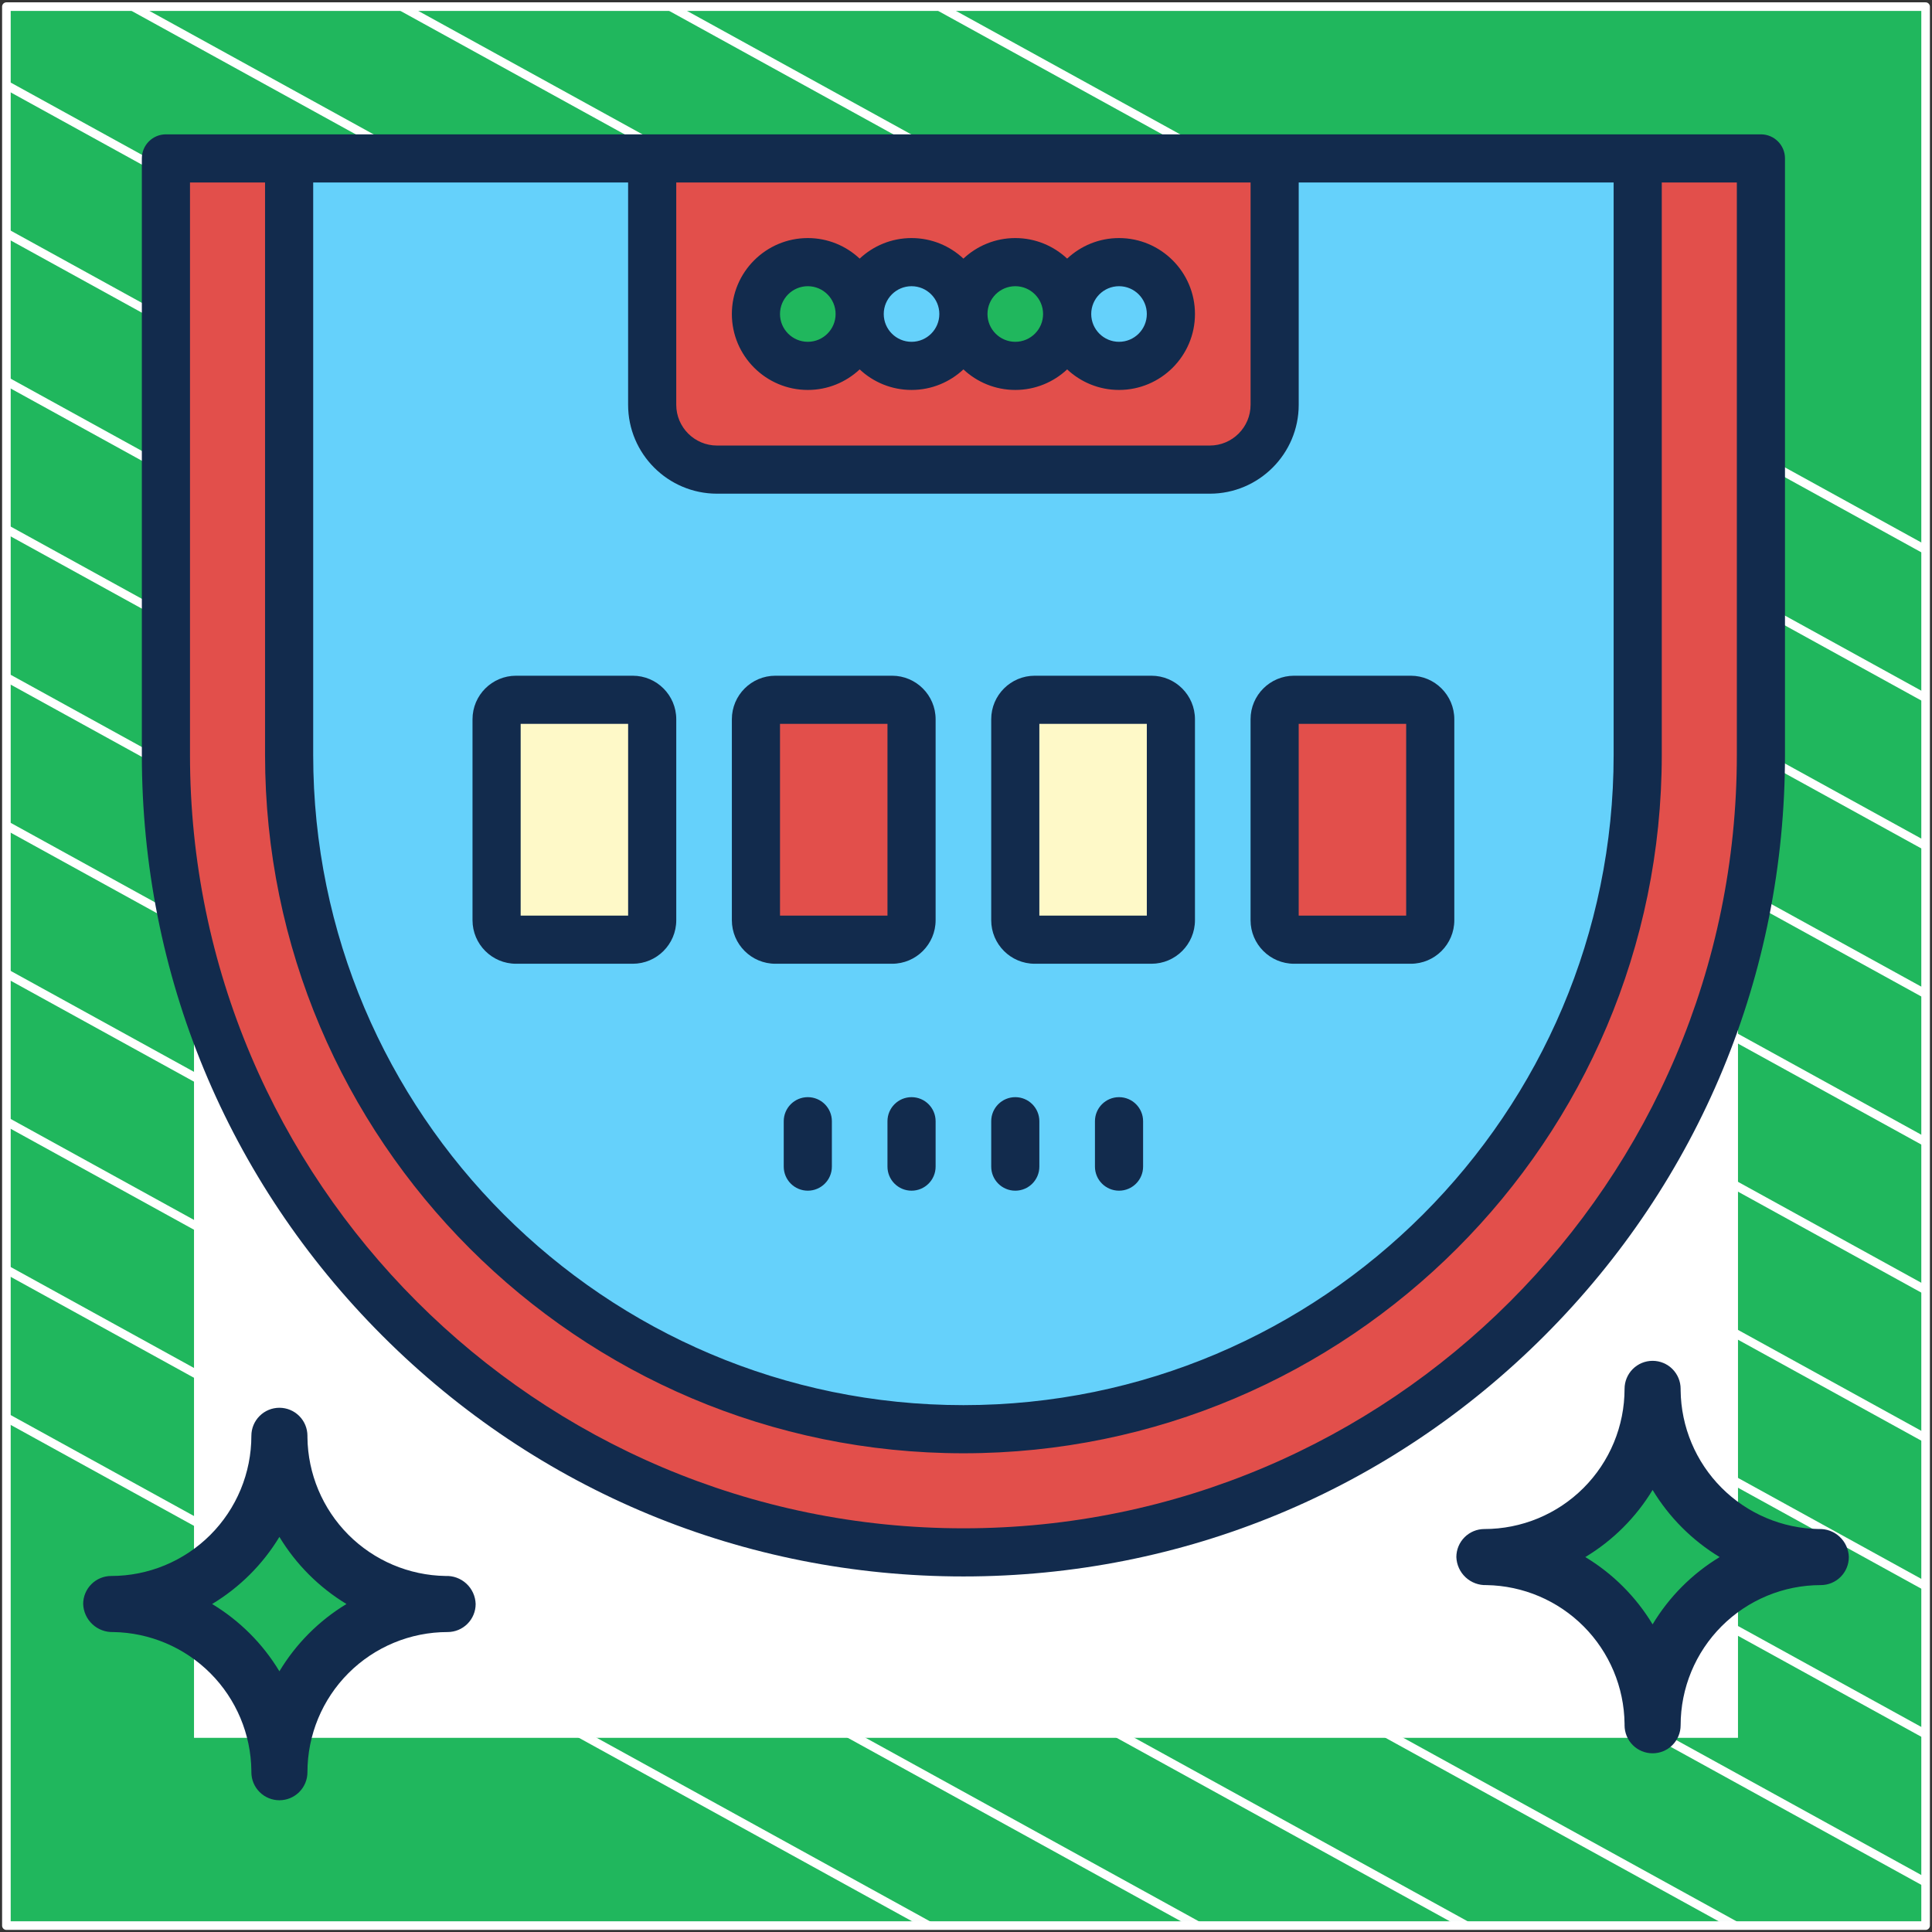 <?xml version="1.0" encoding="UTF-8"?> <svg xmlns="http://www.w3.org/2000/svg" width="302" height="302" viewBox="0 0 302 302" fill="none"><rect x="0" y="0" width="302" height="302" fill="#333333" stroke="none"/><path d="M301 1.038H1V301H301V1.038Z" fill="#20B75D" stroke="white" stroke-width="1.346" stroke-linejoin="round"></path><mask id="mask0_104_2937" style="mask-type:luminance" maskUnits="userSpaceOnUse" x="1" y="1" width="300" height="300"><path d="M301 1H1V300.962H301V1Z" fill="white"></path></mask><g mask="url(#mask0_104_2937)"><path d="M-285.023 64.085L219.795 342.086" stroke="white" stroke-width="1.346" stroke-miterlimit="10"></path><path d="M-263.954 52.544L240.932 330.581" stroke="white" stroke-width="1.346" stroke-miterlimit="10"></path><path d="M-242.819 41.04L261.999 319.04" stroke="white" stroke-width="1.346" stroke-miterlimit="10"></path><path d="M-221.682 29.536L283.136 307.536" stroke="white" stroke-width="1.346" stroke-miterlimit="10"></path><path d="M-200.545 18.032L304.272 296.032" stroke="white" stroke-width="1.346" stroke-miterlimit="10"></path><path d="M-179.41 6.528L325.409 284.528" stroke="white" stroke-width="1.346" stroke-miterlimit="10"></path><path d="M-158.273 -5.013L346.545 273.024" stroke="white" stroke-width="1.346" stroke-miterlimit="10"></path><path d="M-137.205 -16.517L367.613 261.483" stroke="white" stroke-width="1.346" stroke-miterlimit="10"></path><path d="M-116.069 -28.021L388.749 249.979" stroke="white" stroke-width="1.346" stroke-miterlimit="10"></path><path d="M-94.932 -39.525L409.886 238.475" stroke="white" stroke-width="1.346" stroke-miterlimit="10"></path><path d="M-73.796 -51.029L431.023 226.971" stroke="white" stroke-width="1.346" stroke-miterlimit="10"></path><path d="M-52.659 -62.533L452.159 215.467" stroke="white" stroke-width="1.346" stroke-miterlimit="10"></path><path d="M-31.591 -74.075L473.227 203.963" stroke="white" stroke-width="1.346" stroke-miterlimit="10"></path><path d="M-10.454 -85.579L494.363 192.422" stroke="white" stroke-width="1.346" stroke-miterlimit="10"></path></g><path d="M271 31H31V270.975H271V31Z" fill="white" stroke="white" stroke-width="1.346" stroke-miterlimit="10"></path><path d="M275.256 118.002C275.256 186.85 219.444 242.662 150.596 242.662C81.748 242.662 25.936 186.85 25.936 118.002V24.76H275.256V118.002Z" fill="#E24F4B"></path><path d="M150.596 223.406C92.476 223.406 45.192 176.122 45.192 118.002V24.76H256V118.002C256 176.122 208.716 223.406 150.596 223.406Z" fill="#65D1FB"></path><path d="M189.109 73.408H112.083C106.486 73.408 101.948 68.871 101.948 63.273V24.76H199.244V63.273C199.244 68.87 194.706 73.408 189.109 73.408Z" fill="#E24F4B"></path><path d="M158.704 57.192C163.182 57.192 166.812 53.562 166.812 49.084C166.812 44.606 163.182 40.976 158.704 40.976C154.226 40.976 150.596 44.606 150.596 49.084C150.596 53.562 154.226 57.192 158.704 57.192Z" fill="#20B75D"></path><path d="M174.92 57.192C179.398 57.192 183.028 53.562 183.028 49.084C183.028 44.606 179.398 40.976 174.92 40.976C170.442 40.976 166.812 44.606 166.812 49.084C166.812 53.562 170.442 57.192 174.92 57.192Z" fill="#65D1FB"></path><path d="M142.488 57.192C146.966 57.192 150.596 53.562 150.596 49.084C150.596 44.606 146.966 40.976 142.488 40.976C138.01 40.976 134.379 44.606 134.379 49.084C134.379 53.562 138.01 57.192 142.488 57.192Z" fill="#65D1FB"></path><path d="M126.272 57.192C130.75 57.192 134.38 53.562 134.38 49.084C134.38 44.606 130.75 40.976 126.272 40.976C121.794 40.976 118.164 44.606 118.164 49.084C118.164 53.562 121.794 57.192 126.272 57.192Z" fill="#20B75D"></path><path d="M98.907 146.886H80.664C78.985 146.886 77.624 145.525 77.624 143.846V112.427C77.624 110.748 78.985 109.387 80.664 109.387H98.907C100.586 109.387 101.948 110.748 101.948 112.427V143.846C101.948 145.525 100.587 146.886 98.907 146.886Z" fill="#FEF9C8"></path><path d="M139.447 146.886H121.204C119.525 146.886 118.164 145.525 118.164 143.846V112.427C118.164 110.748 119.525 109.387 121.204 109.387H139.447C141.126 109.387 142.488 110.748 142.488 112.427V143.846C142.488 145.525 141.127 146.886 139.447 146.886Z" fill="#FEF9C8"></path><path d="M139.447 146.886H121.204C119.525 146.886 118.164 145.525 118.164 143.846V112.427C118.164 110.748 119.525 109.387 121.204 109.387H139.447C141.126 109.387 142.488 110.748 142.488 112.427V143.846C142.488 145.525 141.127 146.886 139.447 146.886Z" fill="#E24F4B"></path><path d="M179.987 146.886H161.744C160.065 146.886 158.704 145.525 158.704 143.846V112.427C158.704 110.748 160.065 109.387 161.744 109.387H179.987C181.666 109.387 183.028 110.748 183.028 112.427V143.846C183.028 145.525 181.667 146.886 179.987 146.886Z" fill="#FEF9C8"></path><path d="M220.527 146.886H202.284C200.605 146.886 199.243 145.525 199.243 143.846V112.427C199.243 110.748 200.605 109.387 202.284 109.387H220.527C222.206 109.387 223.567 110.748 223.567 112.427V143.846C223.567 145.525 222.206 146.886 220.527 146.886Z" fill="#E24F4B"></path><path d="M271.494 53.196H279.019V24.762C279.019 22.684 277.334 21 275.256 21H25.936C23.858 21 22.173 22.684 22.173 24.762V117.999C22.173 152.303 35.532 184.554 59.787 208.809C84.043 233.065 116.293 246.422 150.596 246.422C184.899 246.422 217.148 233.065 241.404 208.809C265.66 184.554 279.019 152.303 279.019 117.999V53.196H271.494V117.999C271.494 184.663 217.259 238.897 150.596 238.897C83.932 238.897 29.698 184.663 29.698 117.999V28.525H41.431V74.842H48.956V28.525H98.183V63.274C98.183 70.936 104.419 77.17 112.084 77.17H117.492V70.001V69.645H112.084C108.568 69.645 105.708 66.787 105.708 63.274V28.525H195.484V63.274C195.484 66.787 192.623 69.645 189.108 69.645H117.492V77.17H135.05H189.108C196.772 77.17 203.008 70.936 203.008 63.274V28.525H252.235V117.999C252.235 174.046 206.64 219.644 150.596 219.644C94.552 219.644 48.956 174.046 48.956 117.999V74.842H41.431V117.999C41.431 178.195 90.402 227.169 150.596 227.169C210.789 227.169 259.76 178.195 259.76 117.999V28.525H271.494V53.196Z" fill="#122B4D"></path><path d="M142.488 60.954C145.62 60.954 148.472 59.732 150.596 57.742C152.719 59.732 155.571 60.954 158.704 60.954C161.837 60.954 164.688 59.732 166.812 57.742C168.936 59.732 171.787 60.954 174.92 60.954C181.465 60.954 186.791 55.629 186.791 49.084C186.791 42.538 181.465 37.213 174.92 37.213C171.787 37.213 168.936 38.435 166.812 40.425C164.688 38.435 161.837 37.213 158.703 37.213C155.57 37.213 152.719 38.435 150.596 40.425C148.472 38.435 145.621 37.213 142.488 37.213C139.354 37.213 136.503 38.435 134.379 40.425C132.256 38.435 129.405 37.213 126.271 37.213C119.726 37.213 114.401 42.538 114.401 49.084C114.401 55.63 119.726 60.955 126.271 60.955C129.404 60.955 132.255 59.733 134.379 57.742C136.503 59.732 139.355 60.954 142.488 60.954ZM174.92 44.738C177.316 44.738 179.266 46.688 179.266 49.084C179.266 51.48 177.316 53.43 174.92 53.43C172.523 53.43 170.574 51.48 170.574 49.084C170.574 46.688 172.523 44.738 174.92 44.738ZM158.704 44.738C161.1 44.738 163.05 46.688 163.05 49.084C163.05 51.48 161.1 53.43 158.704 53.43C156.308 53.43 154.358 51.48 154.358 49.084C154.358 46.688 156.308 44.738 158.704 44.738ZM142.488 44.738C144.883 44.738 146.833 46.688 146.833 49.084C146.833 51.48 144.884 53.43 142.488 53.43C140.091 53.43 138.142 51.48 138.142 49.084C138.142 46.688 140.092 44.738 142.488 44.738ZM126.272 53.429C123.876 53.429 121.926 51.48 121.926 49.084C121.926 46.687 123.875 44.738 126.272 44.738C128.668 44.738 130.618 46.687 130.618 49.084C130.618 51.48 128.668 53.429 126.272 53.429Z" fill="#122B4D"></path><path d="M98.907 150.649C102.659 150.649 105.71 147.597 105.71 143.846V112.427C105.71 108.676 102.659 105.625 98.907 105.625H80.664C76.913 105.625 73.861 108.676 73.861 112.427V143.846C73.861 147.597 76.913 150.649 80.664 150.649H98.907ZM81.387 113.149H98.186V143.124H81.387V113.149Z" fill="#122B4D"></path><path d="M146.25 112.427C146.25 108.676 143.198 105.625 139.447 105.625H121.204C117.453 105.625 114.401 108.676 114.401 112.427V143.846C114.401 147.597 117.453 150.649 121.204 150.649H139.447C143.198 150.649 146.25 147.597 146.25 143.846V112.427ZM138.725 143.124H121.926V113.149H138.726L138.725 143.124Z" fill="#122B4D"></path><path d="M186.79 143.846V112.427C186.79 108.676 183.738 105.625 179.987 105.625H161.744C157.993 105.625 154.941 108.676 154.941 112.427V143.846C154.941 147.597 157.993 150.649 161.744 150.649H179.987C183.738 150.649 186.79 147.597 186.79 143.846ZM179.265 143.124H162.466V113.149H179.265V143.124Z" fill="#122B4D"></path><path d="M220.527 150.649C224.278 150.649 227.33 147.597 227.33 143.846V112.427C227.33 108.676 224.278 105.625 220.527 105.625H202.284C198.533 105.625 195.481 108.676 195.481 112.427V143.846C195.481 147.597 198.533 150.649 202.284 150.649H220.527ZM203.006 113.149H219.806V143.124H203.006V113.149Z" fill="#122B4D"></path><path d="M122.51 175.264V182.359C122.51 184.437 124.194 186.121 126.272 186.121C128.35 186.121 130.034 184.437 130.034 182.359V175.264C130.034 173.186 128.35 171.502 126.272 171.502C124.194 171.502 122.51 173.186 122.51 175.264Z" fill="#122B4D"></path><path d="M138.725 175.264V182.359C138.725 184.437 140.41 186.121 142.488 186.121C144.566 186.121 146.25 184.437 146.25 182.359V175.264C146.25 173.186 144.566 171.502 142.488 171.502C140.41 171.502 138.725 173.186 138.725 175.264Z" fill="#122B4D"></path><path d="M154.942 182.359C154.942 184.437 156.626 186.122 158.704 186.122C160.782 186.122 162.466 184.437 162.466 182.359V175.265C162.466 173.187 160.782 171.502 158.704 171.502C156.626 171.502 154.942 173.187 154.942 175.265V182.359Z" fill="#122B4D"></path><path d="M171.157 175.264V182.359C171.157 184.437 172.842 186.121 174.92 186.121C176.998 186.121 178.682 184.437 178.682 182.359V175.264C178.682 173.186 176.998 171.502 174.92 171.502C172.842 171.502 171.157 173.186 171.157 175.264Z" fill="#122B4D"></path><path d="M13.95 250.733C21.834 250.733 29.396 253.865 34.971 259.44C40.546 265.015 43.678 272.576 43.678 280.46C43.678 272.576 46.81 265.015 52.385 259.44C57.96 253.865 65.521 250.733 73.405 250.733C65.521 250.733 57.96 247.601 52.385 242.026C46.81 236.451 43.678 228.889 43.678 221.005C43.678 228.889 40.546 236.451 34.971 242.026C29.396 247.601 21.834 250.733 13.95 250.733Z" fill="#20B75D"></path><path d="M17.715 255.113C23.424 255.207 28.872 257.523 32.901 261.569C36.93 265.615 39.223 271.073 39.293 276.783V277.024C39.293 278.186 39.755 279.3 40.577 280.122C41.398 280.944 42.513 281.406 43.675 281.406C44.837 281.406 45.952 280.944 46.774 280.122C47.596 279.3 48.057 278.186 48.057 277.024C48.057 271.212 50.366 265.639 54.475 261.53C58.584 257.421 64.157 255.113 69.968 255.113C71.131 255.113 72.245 254.651 73.067 253.829C73.889 253.007 74.351 251.893 74.351 250.73C74.333 250.132 74.197 249.542 73.95 248.997C73.702 248.451 73.349 247.96 72.91 247.552C72.471 247.145 71.956 246.828 71.394 246.621C70.832 246.415 70.234 246.322 69.635 246.348C63.924 246.255 58.475 243.938 54.445 239.89C50.416 235.841 48.124 230.381 48.057 224.67V224.437C48.057 223.275 47.596 222.161 46.774 221.339C45.952 220.517 44.837 220.055 43.675 220.055C42.513 220.055 41.398 220.517 40.577 221.339C39.755 222.161 39.293 223.275 39.293 224.437C39.293 227.315 38.726 230.164 37.625 232.822C36.524 235.481 34.91 237.896 32.876 239.931C30.841 241.965 28.425 243.579 25.767 244.68C23.109 245.782 20.26 246.348 17.382 246.348C16.22 246.348 15.105 246.81 14.284 247.632C13.462 248.454 13 249.568 13 250.73C13.021 251.328 13.161 251.915 13.409 252.459C13.658 253.003 14.011 253.492 14.449 253.899C14.887 254.306 15.401 254.623 15.961 254.831C16.522 255.039 17.118 255.135 17.715 255.113ZM43.675 240.24C46.273 244.53 49.869 248.129 54.157 250.73C49.862 253.334 46.264 256.943 43.675 261.248C41.076 256.94 37.466 253.33 33.158 250.73C37.463 248.139 41.073 244.538 43.675 240.24Z" fill="#122B4D"></path><path d="M228.6 243.394C236.484 243.394 244.045 246.526 249.62 252.101C255.195 257.676 258.327 265.238 258.327 273.122C258.327 265.238 261.459 257.676 267.034 252.101C272.609 246.526 280.171 243.394 288.055 243.394C280.171 243.394 272.609 240.262 267.034 234.687C261.459 229.112 258.327 221.551 258.327 213.667C258.327 221.551 255.195 229.112 249.62 234.687C244.045 240.262 236.484 243.394 228.6 243.394Z" fill="#20B75D"></path><path d="M232.365 247.774C238.074 247.868 243.522 250.185 247.551 254.231C251.58 258.277 253.873 263.735 253.943 269.444V269.685C253.943 270.847 254.404 271.962 255.226 272.784C256.048 273.606 257.162 274.067 258.325 274.067C259.487 274.067 260.602 273.606 261.423 272.784C262.245 271.962 262.707 270.847 262.707 269.685C262.707 263.874 265.015 258.301 269.124 254.192C273.234 250.083 278.807 247.774 284.618 247.774C285.78 247.774 286.895 247.313 287.716 246.491C288.538 245.669 289 244.554 289 243.392C288.983 242.793 288.846 242.204 288.599 241.658C288.352 241.113 287.998 240.622 287.56 240.214C287.121 239.806 286.605 239.49 286.043 239.283C285.481 239.076 284.883 238.984 284.285 239.01C278.574 238.917 273.124 236.6 269.095 232.551C265.065 228.503 262.773 223.043 262.707 217.331V217.099C262.707 215.937 262.245 214.822 261.423 214C260.602 213.178 259.487 212.717 258.325 212.717C257.162 212.717 256.048 213.178 255.226 214C254.404 214.822 253.943 215.937 253.943 217.099C253.943 219.976 253.376 222.826 252.275 225.484C251.174 228.142 249.56 230.558 247.525 232.592C245.49 234.627 243.075 236.241 240.417 237.342C237.758 238.443 234.909 239.01 232.032 239.01C230.869 239.01 229.755 239.472 228.933 240.293C228.111 241.115 227.649 242.23 227.649 243.392C227.671 243.99 227.81 244.577 228.059 245.121C228.307 245.664 228.661 246.154 229.099 246.561C229.537 246.968 230.05 247.284 230.611 247.493C231.171 247.701 231.767 247.797 232.365 247.774ZM258.325 232.901C260.922 237.192 264.518 240.791 268.807 243.392C264.511 245.995 260.914 249.605 258.325 253.909C255.726 249.601 252.116 245.991 247.807 243.392C252.113 240.801 255.723 237.2 258.325 232.901Z" fill="#122B4D"></path></svg> 